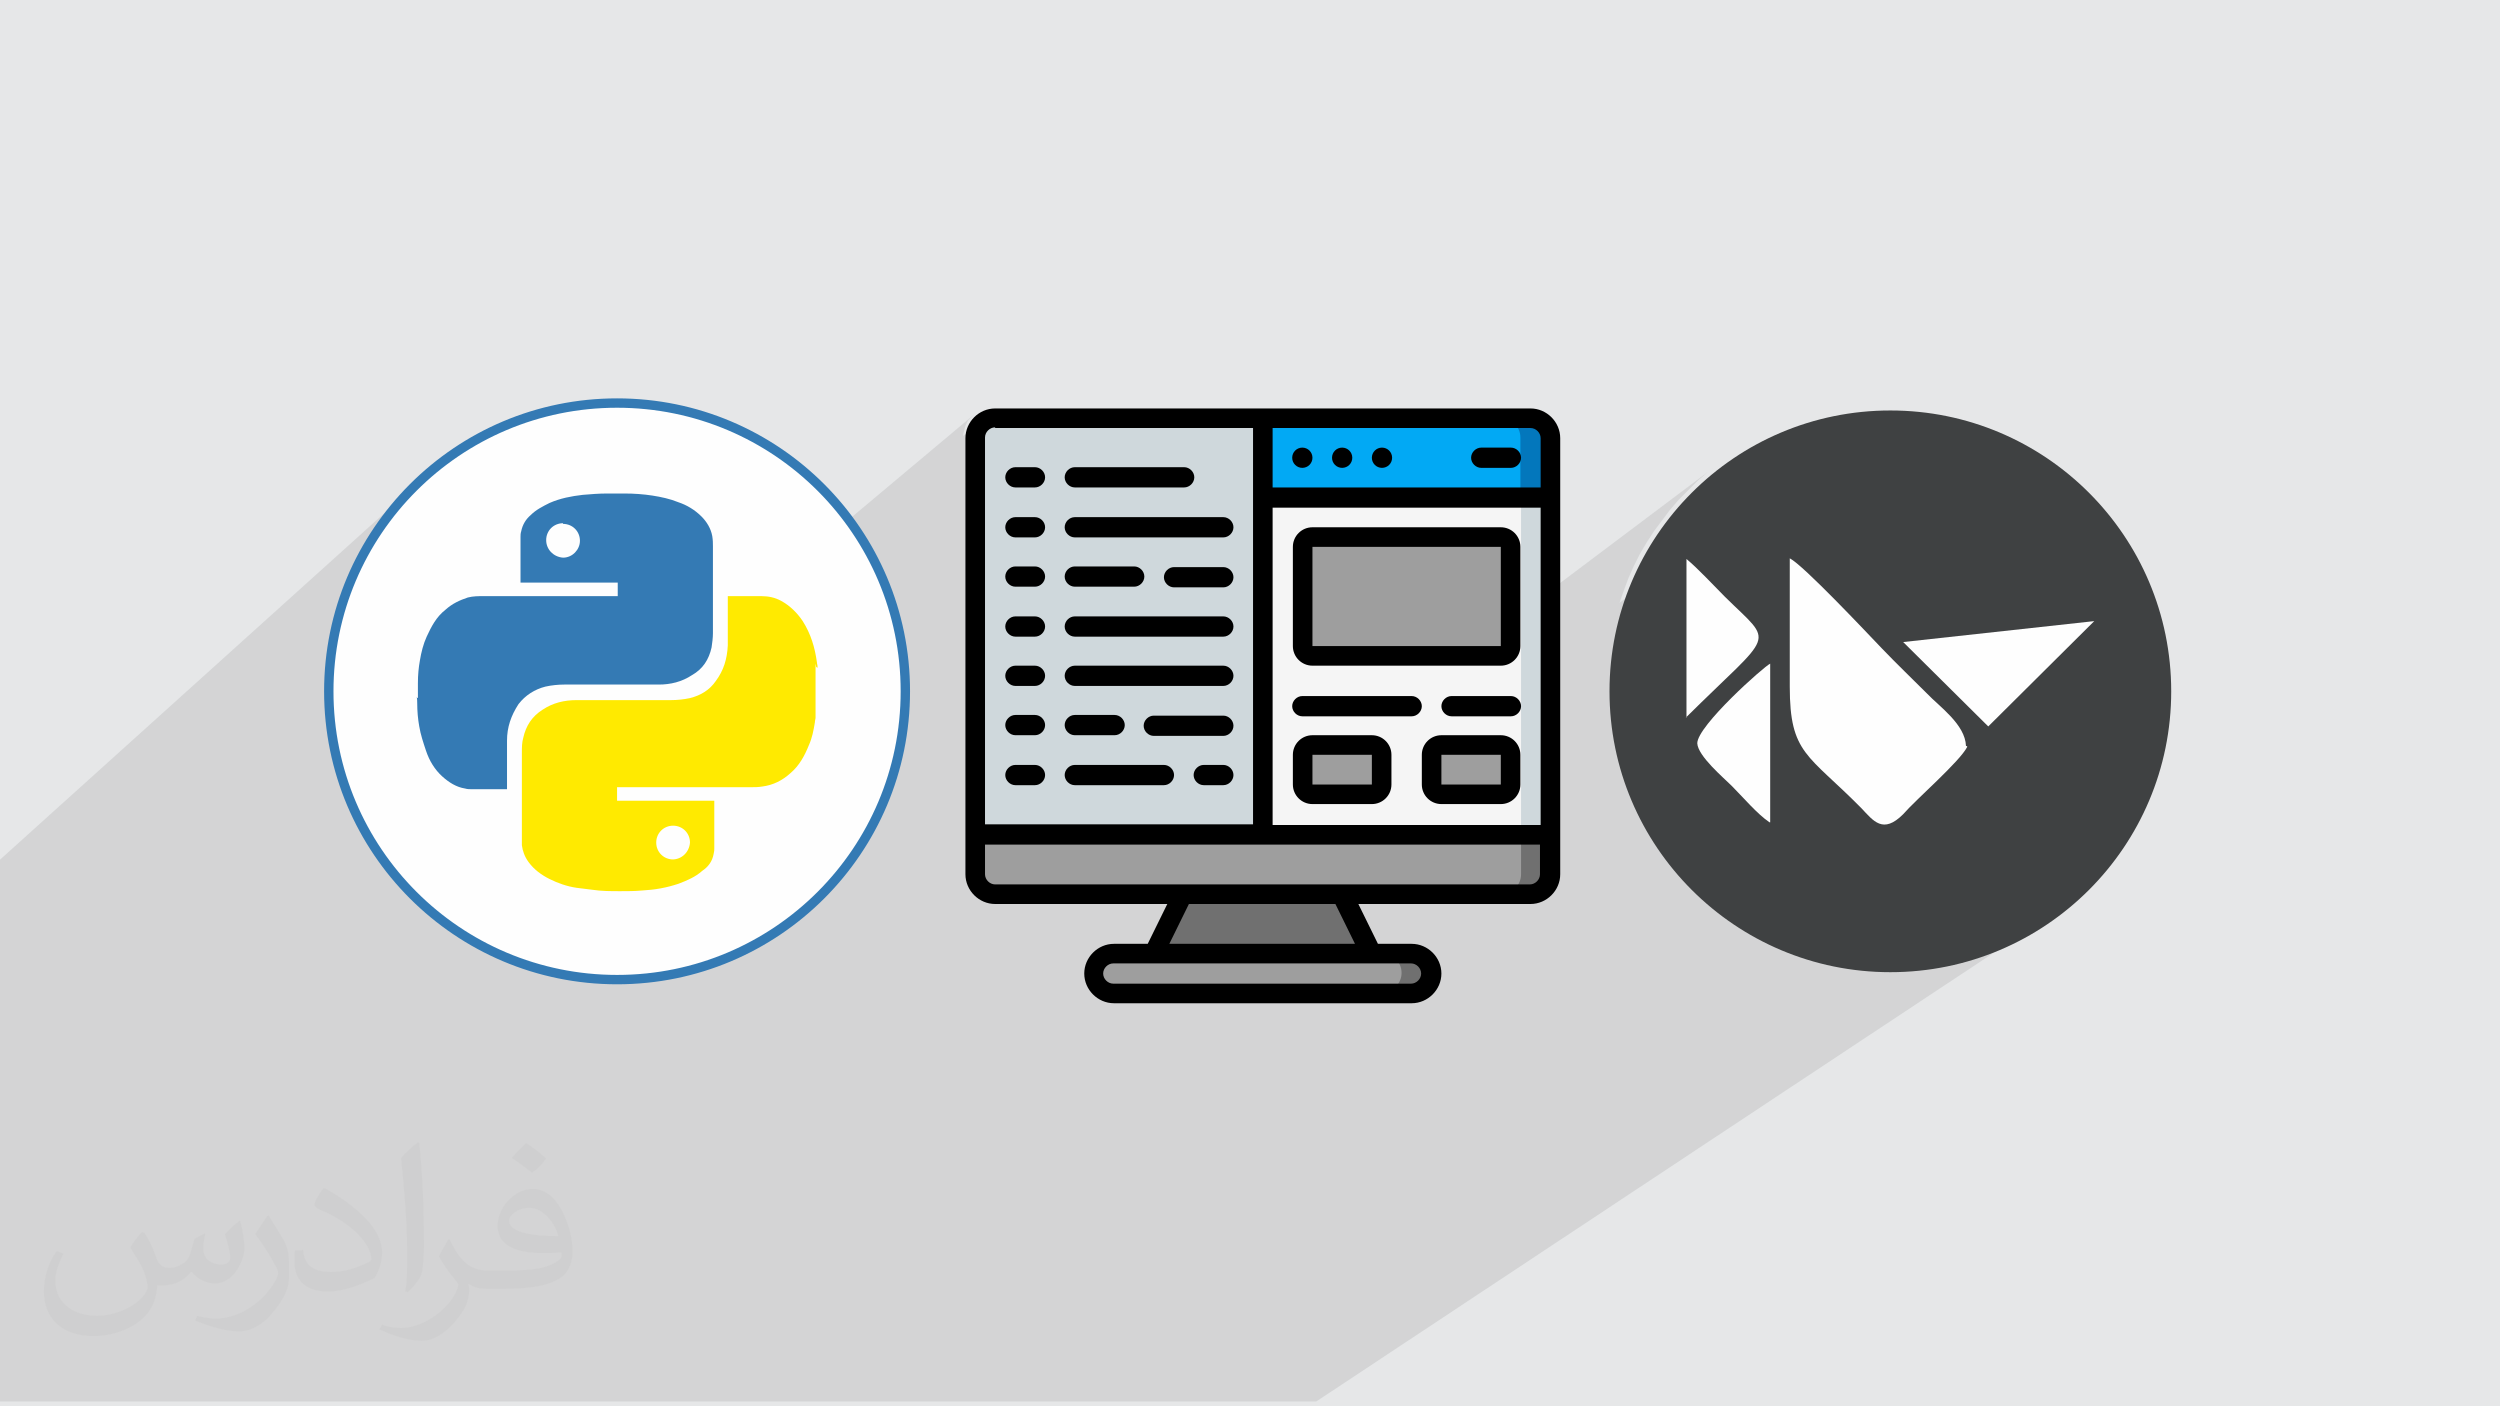 <?xml version="1.0" encoding="UTF-8"?>
<!DOCTYPE svg PUBLIC "-//W3C//DTD SVG 1.1//EN" "http://www.w3.org/Graphics/SVG/1.1/DTD/svg11.dtd">
<!-- Creator: CorelDRAW 2017 -->
<svg xmlns="http://www.w3.org/2000/svg" xml:space="preserve" width="3.703in" height="2.083in" version="1.1" style="shape-rendering:geometricPrecision; text-rendering:geometricPrecision; image-rendering:optimizeQuality; fill-rule:evenodd; clip-rule:evenodd"
viewBox="0 0 3703 2083"
 xmlns:xlink="http://www.w3.org/1999/xlink"
 enable-background="new 0 0 512 512">
 <defs>
  <style type="text/css">
   <![CDATA[
    .str0 {stroke:#347AB4;stroke-width:13.886}
    .fil8 {fill:black}
    .fil6 {fill:#02A9F4}
    .fil7 {fill:#0377BC}
    .fil9 {fill:#3F4142}
    .fil2 {fill:#707070}
    .fil3 {fill:#9E9E9E}
    .fil5 {fill:#CFD8DC}
    .fil0 {fill:#E6E7E8}
    .fil4 {fill:whitesmoke}
    .fil10 {fill:#FEFEFE}
    .fil11 {fill:#347AB4;fill-rule:nonzero}
    .fil12 {fill:#FFEA00;fill-rule:nonzero}
    .fil13 {fill:#373435;fill-opacity:0.031}
    .fil1 {fill:#373435;fill-opacity:0.102}
   ]]>
  </style>
 </defs>
 <g id="Layer_x0020_1">
  <polygon class="fil0" points="-3,0 3706,0 3706,2083 -3,2083 "/>
  <path class="fil1" d="M-3 1986l0 -6 0 0 0 -3 0 -5 0 -15 0 -14 0 -6 0 -4 0 -8 0 -21 0 -12 0 -8 0 -16 0 -2 0 -4 0 -2 0 -3 0 -3 0 -7 0 -1 0 -2 0 -15 0 -2 0 0 0 -21 0 -2 0 -13 0 -2 0 -30 0 -19 0 -6 0 -1 0 -22 0 -9 0 -2 0 -4 0 -28 0 -1 0 -9 0 -45 0 -39 0 -1 0 -1 0 -11 0 -7 0 -15 0 -2 0 -18 0 -1 0 -7 0 -1 0 -11 0 -5 0 -3 0 -8 0 -20 0 -6 0 -181 630 -568 -15 14 -14 15 -13 15 -13 16 -12 17 -11 17 -10 18 -9 18 -9 19 -8 19 -7 20 -6 20 -5 21 -4 21 -3 21 -2 22 -1 22 0 2 303 -267 3 -3 3 -2 3 -2 4 -2 4 -2 4 -2 4 -2 3 -1 3 -1 3 -1 3 -1 3 -1 3 -1 3 -1 3 -1 3 -1 3 -1 3 -1 3 -1 3 -1 3 0 3 0 3 0 5 0 5 0 5 0 5 0 5 0 5 0 5 0 5 0 0 0 0 0 0 0 0 0 0 0 0 0 0 0 0 0 3 0 3 0 3 0 3 0 3 0 3 0 3 0 3 0 0 0 0 0 0 0 0 0 0 0 0 0 0 0 0 0 5 0 5 0 5 0 5 0 5 0 5 1 5 1 5 1 5 1 5 1 5 1 5 1 5 1 5 1 5 2 5 2 5 2 5 2 4 2 4 2 4 3 4 3 4 3 4 4 3 3 3 3 3 3 2 4 2 4 2 4 1 4 1 4 0 2 0 2 0 2 0 2 0 2 0 2 0 2 0 2 0 4 0 4 0 4 0 4 0 4 0 4 0 4 0 4 0 4 0 4 0 4 0 4 0 4 0 4 0 4 0 4 0 4 0 4 0 4 0 4 0 4 0 3 20 -17 0 0 0 0 0 0 0 0 0 0 0 0 0 0 0 0 3 0 3 0 3 0 3 0 3 0 3 0 3 0 3 0 3 0 3 0 3 0 3 0 3 0 3 0 3 0 3 0 3 0 316 -265 -3 3 -3 3 -3 3 -2 4 -2 4 -1 4 -1 4 -1 4 0 3 23 -19 -4 4 -3 5 -2 6 -1 6 0 5 19 -16 -2 2 -1 2 -1 3 0 3 0 76 34 -28 2 -2 2 -1 3 -1 3 0 29 0 3 0 3 1 2 1 2 2 2 2 1 2 1 3 0 3 0 3 -1 3 -1 2 -2 2 -2 2 -82 67 0 10 124 -102 2 -1 3 -1 3 0 162 0 3 0 3 1 2 1 2 2 2 2 1 2 0 1 104 -83 0 26 15 -12 0 60 36 -29 2 -1 3 -1 3 0 3 0 3 1 2 1 2 2 2 2 1 2 1 3 0 3 0 3 -1 3 -1 2 -2 2 -2 2 -40 32 12 0 71 -56 2 -1 3 -1 3 0 3 0 3 1 2 1 2 2 2 2 1 2 1 3 0 3 0 3 -1 3 -1 2 -2 2 -2 2 -40 32 11 0 71 -56 2 -1 3 -1 3 0 3 0 3 1 2 1 2 2 2 2 1 2 1 3 0 3 0 3 -1 3 -1 2 -2 2 -2 2 -41 32 77 0 132 -103 6 1 6 2 5 3 4 4 4 4 3 5 2 6 1 6 0 73 29 0 -19 15 34 0 0 0 0 0 -44 34 0 40 0 104 298 -224 -16 12 -15 13 -14 14 -14 14 -13 15 -12 16 -12 16 -11 17 -10 17 -9 18 -8 18 -7 19 -6 17 95 -70 3 3 3 3 4 3 4 3 4 3 4 4 4 4 4 4 4 4 4 4 4 4 4 4 4 4 4 4 3 3 3 3 7 7 2 2 88 -64 2 1 2 2 3 2 3 3 4 3 4 3 4 4 4 4 5 4 5 5 5 5 5 5 5 5 5 5 5 5 5 5 5 5 5 5 5 5 5 5 5 5 5 5 5 5 5 5 4 5 4 4 4 4 4 4 3 4 3 3 3 3 2 2 4 4 3 3 25 -18 283 -31 -157 157 -34 23 1 6 0 0 1 1 -3 5 -4 5 -5 6 -6 6 -6 7 -7 7 -7 7 -7 7 -8 7 -7 7 -7 7 -7 7 -6 6 -6 6 -5 5 -4 4 -5 5 -5 4 -232 160 8 5 17 10 18 9 18 8 19 7 19 7 20 6 20 5 21 4 21 3 21 2 21 1 21 -1 21 -2 21 -3 21 -4 20 -5 20 -6 19 -7 19 -7 18 -8 18 -9 17 -10 17 -11 -1078 714 -407 0 -3 0 -45 0 -2 0 0 0 -8 0 -60 0 -46 0 -32 0 -90 0 -13 0 -10 0 0 0 -5 0 -4 0 -4 0 -5 0 -6 0 -4 0 0 0 0 0 -1 0 -7 0 -4 0 -9 0 -2 0 -4 0 -5 0 -8 0 -8 0 -11 0 -34 0 -4 0 -13 0 -6 0 0 0 -8 0 -4 0 -1 0 -3 0 -18 0 -54 0 -17 0 -1 0 -4 0 -9 0 -13 0 -27 0 -1 0 -13 0 -3 0 -10 0 -18 0 -18 0 -18 0 -9 0 -5 0 -6 0 -5 0 -7 0 -5 0 -2 0 -2 0 -1 0 -4 0 -1 0 -3 0 0 0 0 0 0 0 -9 0 -3 0 -5 0 -9 0 -5 0 -7 0 -2 0 -1 0 -2 0 -1 0 -7 0 -7 0 -3 0 -2 0 -2 0 0 0 0 0 -2 0 0 0 -1 0 -2 0 -1 0 -1 0 -4 0 -4 0 -3 0 -1 0 0 0 -12 0 0 0 -12 0 -5 0 -26 0 -17 0 -4 0 -13 0 -9 0 -18 0 -8 0 -17 0 -12 0 -1 0 -12 0 -4 0 -4 0 -6 0 -2 0 -2 0 -1 0 0 0 -9 0 -5 0 -2 0 -1 0 -7 0 -5 0 -2 0 -7 0 0 0 -10 0 -1 0 -6 0 -11 0 -29 0 -2 0 -4 0 -2 0 -6 0 -1 0 -13 0 -8 0 -4 0 -4 0 -7 0 -3 0 -1 0 -10 0 -6 0 -2 0 -1 0 -2 0 -2 0 -6 0 -1 0 -3 0 -1 0 -5 0 -3 0 0 0 -6 0 -21 0 -2 0 -1 0 -15 0 -4 0 -4 0 -4 0 0 0 -3 0 -1 0 -2 0 -5 0 -3 0 -1 0 -7 0 -1 0 -5 0 -18 0 -5 0 0 0 -4 0 -21 0 -4 0 0 0 -3 0 -2 0 -9 0 -1 0 0 0 -7 0 -1 0 -2 0 -7 0 0 0 -2 0 -1 0 -3 0 -10 0 -2 0 -2 0 -4 0 -8 0 -13 0 -3 0 -1 0 -2 0 -1 0 -10 0 -8 0 -24 0 -4 0 -10 0 -7 0 -2 0 0 0 -3 0 -2 0 -3 0 -2 0 -3 0 -1 0 -8 0 -1 0 -3 0 -5 0 -14 0 0 0 -7 0 -6 0 0 -1 0 0 0 -1 0 -5 0 -14 0 -2 0 -2 0 -2 0 -4 0 -2 0 -2 0 0 0 -1 0 -5 0 -2 0 -11 0 -10 0 -20 0 -1 0 -3 0 -1 0 -9zm2270 -1382l0 0z"/>
  <g id="_2449642289072">
   <g>
    <g id="Page-1">
     <g id="_026---Computer-Web-Development">
      <polygon id="Shape" class="fil2" points="2032,1412 1709,1412 1753,1324 1988,1324 "/>
      <path id="Shape_0" class="fil3" d="M2120 1442c0,16 -13,29 -29,29l-441 0c-16,0 -29,-13 -29,-29 0,-16 13,-29 29,-29l441 0c16,0 29,13 29,29l0 0z"/>
      <path id="Shape_1" class="fil2" d="M2112 1421c-5,-6 -13,-9 -21,-9l-44 0c16,0 29,13 29,29 0,16 -13,29 -29,29l44 0c16,0 29,-13 29,-29 0,-8 -3,-15 -9,-21l0 0z"/>
      <polygon id="Rectangle-path" class="fil4" points="1871,737 2297,737 2297,1236 1871,1236 "/>
      <polygon id="Rectangle-path_2" class="fil5" points="2253,737 2297,737 2297,1236 2253,1236 "/>
      <path id="Shape_3" class="fil6" d="M2297 649l0 88 -426 0 0 -118 397 0c16,0 29,13 29,29z"/>
      <path id="Shape_4" class="fil7" d="M2267 619l-44 0c16,0 29,13 29,29l0 88 44 0 0 -88c0,-16 -13,-29 -29,-29z"/>
      <path id="Shape_5" class="fil5" d="M1871 619l0 617 -426 0 0 -587c0,-16 13,-29 29,-29l397 0z"/>
      <path id="Shape_6" class="fil3" d="M2297 1236l0 59c0,16 -13,29 -29,29l-793 0c-16,0 -29,-13 -29,-29l0 -59 852 0z"/>
      <path id="Shape_7" class="fil2" d="M2253 1236l0 59c0,16 -13,29 -29,29l44 0c16,0 29,-13 29,-29l0 -59 -44 0z"/>
      <path class="fil3" d="M1944 796l279 0c8,0 15,7 15,15l0 147c0,8 -7,15 -15,15l-279 0c-8,0 -15,-7 -15,-15l0 -147c0,-8 7,-15 15,-15z"/>
      <path class="fil3" d="M1944 1104l88 0c8,0 15,7 15,15l0 44c0,8 -7,15 -15,15l-88 0c-8,0 -15,-7 -15,-15l0 -44c0,-8 7,-15 15,-15z"/>
      <path class="fil3" d="M2135 1104l88 0c8,0 15,7 15,15l0 44c0,8 -7,15 -15,15l-88 0c-8,0 -15,-7 -15,-15l0 -44c0,-8 7,-15 15,-15z"/>
      <g>
       <path id="Shape_8" class="fil8" d="M2267 605l-793 0c-24,0 -44,20 -44,44l0 646c0,24 20,44 44,44l255 0 -29 59 -50 0c-24,0 -44,20 -44,44 0,24 20,44 44,44l441 0c24,0 44,-20 44,-44 0,-24 -20,-44 -44,-44l-50 0 -29 -59 255 0c24,0 44,-20 44,-44l0 -646c0,-24 -20,-44 -44,-44l0 0zm-382 147l397 0 0 470 -397 0 0 -470zm397 -103l0 73 -397 0 0 -88 382 0c8,0 15,7 15,15zm-808 -15l382 0 0 587 -397 0 0 -573c0,-8 7,-15 15,-15zm631 808c0,8 -7,15 -15,15l-441 0c-8,0 -15,-7 -15,-15 0,-8 7,-15 15,-15l441 0c8,0 15,7 15,15l0 0zm-97 -44l-276 0 29 -59 217 0 29 59zm259 -88l-793 0c-8,0 -15,-7 -15,-15l0 -44 822 0 0 44c0,8 -7,15 -15,15z"/>
       <circle id="Oval" class="fil8" cx="1929" cy="678" r="15"/>
       <circle id="Oval_9" class="fil8" cx="1988" cy="678" r="15"/>
       <circle id="Oval_10" class="fil8" cx="2047" cy="678" r="15"/>
       <path id="Shape_11" class="fil8" d="M2194 693l44 0c8,0 15,-7 15,-15 0,-8 -7,-15 -15,-15l-44 0c-8,0 -15,7 -15,15 0,8 7,15 15,15l0 0z"/>
       <path id="Shape_12" class="fil8" d="M2223 781l-279 0c-16,0 -29,13 -29,29l0 147c0,16 13,29 29,29l279 0c16,0 29,-13 29,-29l0 -147c0,-16 -13,-29 -29,-29l0 0zm-279 176l0 -147 279 0 0 147 -279 0z"/>
       <path id="Shape_13" class="fil8" d="M2091 1031l-162 0c-8,0 -15,7 -15,15 0,8 7,15 15,15l162 0c8,0 15,-7 15,-15 0,-8 -7,-15 -15,-15z"/>
       <path id="Shape_14" class="fil8" d="M2238 1031l-88 0c-8,0 -15,7 -15,15 0,8 7,15 15,15l88 0c8,0 15,-7 15,-15 0,-8 -7,-15 -15,-15z"/>
       <path id="Shape_15" class="fil8" d="M2032 1089l-88 0c-16,0 -29,13 -29,29l0 44c0,16 13,29 29,29l88 0c16,0 29,-13 29,-29l0 -44c0,-16 -13,-29 -29,-29zm-88 73l0 -44 88 0 0 44 -88 0z"/>
       <path id="Shape_16" class="fil8" d="M2223 1089l-88 0c-16,0 -29,13 -29,29l0 44c0,16 13,29 29,29l88 0c16,0 29,-13 29,-29l0 -44c0,-16 -13,-29 -29,-29zm-88 73l0 -44 88 0 0 44 -88 0z"/>
       <path id="Shape_17" class="fil8" d="M1504 722l29 0c8,0 15,-7 15,-15 0,-8 -7,-15 -15,-15l-29 0c-8,0 -15,7 -15,15 0,8 7,15 15,15z"/>
       <path id="Shape_18" class="fil8" d="M1592 722l162 0c8,0 15,-7 15,-15 0,-8 -7,-15 -15,-15l-162 0c-8,0 -15,7 -15,15 0,8 7,15 15,15z"/>
       <path id="Shape_19" class="fil8" d="M1504 796l29 0c8,0 15,-7 15,-15 0,-8 -7,-15 -15,-15l-29 0c-8,0 -15,7 -15,15 0,8 7,15 15,15z"/>
       <path id="Shape_20" class="fil8" d="M1592 796l220 0c8,0 15,-7 15,-15 0,-8 -7,-15 -15,-15l-220 0c-8,0 -15,7 -15,15 0,8 7,15 15,15z"/>
       <path id="Shape_21" class="fil8" d="M1504 869l29 0c8,0 15,-7 15,-15 0,-8 -7,-15 -15,-15l-29 0c-8,0 -15,7 -15,15 0,8 7,15 15,15z"/>
       <path id="Shape_22" class="fil8" d="M1592 869l88 0c8,0 15,-7 15,-15 0,-8 -7,-15 -15,-15l-88 0c-8,0 -15,7 -15,15 0,8 7,15 15,15z"/>
       <path id="Shape_23" class="fil8" d="M1504 943l29 0c8,0 15,-7 15,-15 0,-8 -7,-15 -15,-15l-29 0c-8,0 -15,7 -15,15 0,8 7,15 15,15z"/>
       <path id="Shape_24" class="fil8" d="M1592 943l220 0c8,0 15,-7 15,-15 0,-8 -7,-15 -15,-15l-220 0c-8,0 -15,7 -15,15 0,8 7,15 15,15z"/>
       <path id="Shape_25" class="fil8" d="M1504 1016l29 0c8,0 15,-7 15,-15 0,-8 -7,-15 -15,-15l-29 0c-8,0 -15,7 -15,15 0,8 7,15 15,15l0 0z"/>
       <path id="Shape_26" class="fil8" d="M1592 1016l220 0c8,0 15,-7 15,-15 0,-8 -7,-15 -15,-15l-220 0c-8,0 -15,7 -15,15 0,8 7,15 15,15l0 0z"/>
       <path id="Shape_27" class="fil8" d="M1504 1089l29 0c8,0 15,-7 15,-15 0,-8 -7,-15 -15,-15l-29 0c-8,0 -15,7 -15,15 0,8 7,15 15,15l0 0z"/>
       <path id="Shape_28" class="fil8" d="M1592 1089l59 0c8,0 15,-7 15,-15 0,-8 -7,-15 -15,-15l-59 0c-8,0 -15,7 -15,15 0,8 7,15 15,15l0 0z"/>
       <path id="Shape_29" class="fil8" d="M1504 1163l29 0c8,0 15,-7 15,-15 0,-8 -7,-15 -15,-15l-29 0c-8,0 -15,7 -15,15 0,8 7,15 15,15l0 0z"/>
       <path id="Shape_30" class="fil8" d="M1592 1163l132 0c8,0 15,-7 15,-15 0,-8 -7,-15 -15,-15l-132 0c-8,0 -15,7 -15,15 0,8 7,15 15,15l0 0z"/>
       <path id="Shape_31" class="fil8" d="M1812 1133l-29 0c-8,0 -15,7 -15,15 0,8 7,15 15,15l29 0c8,0 15,-7 15,-15 0,-8 -7,-15 -15,-15l0 0z"/>
       <path id="Shape_32" class="fil8" d="M1812 840l-73 0c-8,0 -15,7 -15,15 0,8 7,15 15,15l73 0c8,0 15,-7 15,-15 0,-8 -7,-15 -15,-15z"/>
       <path id="Shape_33" class="fil8" d="M1812 1060l-103 0c-8,0 -15,7 -15,15 0,8 7,15 15,15l103 0c8,0 15,-7 15,-15 0,-8 -7,-15 -15,-15l0 0z"/>
      </g>
     </g>
    </g>
   </g>
   <circle class="fil9" cx="2800" cy="1024" r="416"/>
   <g>
    <path class="fil10" d="M2912 1105c-1,-32 -40,-59 -57,-77 -24,-24 -45,-44 -68,-68 -22,-23 -116,-123 -136,-133 0,64 0,126 0,190 0,100 27,100 106,180 18,19 32,39 62,9 19,-22 84,-78 95,-100l-1 -1 0 0z"/>
    <polygon class="fil10" points="2819,951 2945,1076 3102,920 "/>
    <path class="fil10" d="M2622 1217l0 -234c-9,4 -108,92 -108,118 1,19 39,51 51,63 16,16 38,42 56,54l1 0z"/>
    <path class="fil10" d="M2497 1063c132,-131 132,-106 58,-179 -17,-17 -40,-42 -57,-56l0 235 -1 0z"/>
   </g>
   <circle class="fil10 str0" cx="914" cy="1024" r="427"/>
   <g>
    <path class="fil11" d="M619 1034c0,-7 0,-13 0,-20 0,-1 0,-1 0,-2 0,-12 1,-23 3,-34 2,-12 5,-24 10,-35 7,-15 14,-29 28,-40 10,-9 21,-14 33,-18 8,-2 15,-2 23,-2 66,0 132,0 198,0 0,0 1,0 1,0 0,-7 0,-13 0,-20 -48,0 -95,0 -144,0 0,-1 0,-1 0,-2 0,-21 0,-43 0,-64 0,-1 0,-1 0,-2 0,-2 0,-5 1,-8 2,-10 7,-18 14,-24 8,-8 18,-13 28,-18 16,-7 32,-10 49,-12 12,-1 24,-2 36,-2 0,0 1,0 1,0 8,0 15,0 23,0 0,0 1,0 2,0 14,0 28,1 41,3 13,2 27,5 39,10 12,4 24,11 34,21 8,8 14,18 16,29 1,6 1,11 1,15 0,43 0,86 0,129 0,7 -1,14 -2,21 -4,18 -13,32 -29,41 -15,10 -32,14 -49,14 -46,0 -94,0 -140,0 -9,0 -19,1 -28,3 -16,4 -30,13 -40,26 -11,17 -17,34 -17,54 0,23 0,46 0,70 0,0 0,1 0,2 -1,0 -1,0 -2,0 -17,0 -33,0 -50,0 -3,0 -7,0 -10,-1 -13,-2 -24,-9 -34,-18 -11,-10 -19,-23 -24,-38 -4,-12 -8,-24 -10,-36 -2,-11 -3,-23 -3,-34 0,-3 0,-7 -1,-10l0 0 0 1 0 0zm215 -259l0 0c-14,0 -25,11 -25,25 0,14 11,25 25,26 14,0 25,-12 25,-25 0,-14 -11,-25 -25,-25l0 0 0 -1z"/>
    <path class="fil12" d="M1208 983c0,27 0,53 0,80 0,2 -1,4 -1,7 -2,12 -4,23 -9,34 -6,15 -14,30 -27,41 -12,11 -26,18 -42,20 -6,1 -11,1 -17,1 -65,0 -132,0 -197,0 0,0 -1,0 -1,0 0,7 0,13 0,20 48,0 95,0 144,0 0,1 0,1 0,2 0,23 0,45 0,69 0,2 0,4 -1,8 -2,11 -8,19 -17,25 -10,9 -22,14 -35,19 -18,6 -35,9 -54,10 -11,1 -22,1 -32,1 -14,0 -28,0 -41,-2 -9,-1 -17,-2 -24,-3 -14,-2 -28,-7 -40,-13 -12,-6 -23,-14 -31,-25 -6,-8 -9,-17 -10,-25 0,-3 0,-7 0,-10 0,-42 0,-85 0,-127 0,-8 0,-15 2,-22 4,-18 13,-32 29,-42 15,-10 32,-14 50,-14 46,0 94,0 140,0 9,0 19,-1 28,-3 16,-4 29,-12 38,-25 12,-16 17,-33 18,-53 0,-23 0,-48 0,-71 0,-1 0,-1 0,-2 1,0 1,0 2,0 16,0 32,0 48,0 10,0 20,2 29,7 13,7 24,18 32,30 12,19 18,39 21,61 0,2 1,4 1,8l0 0 -2 -1 0 0zm-212 290l0 0c14,0 25,-11 26,-25 0,-14 -11,-25 -25,-25 -14,0 -25,11 -25,25 0,14 11,25 25,25l-1 0z"/>
   </g>
  </g>
  <path class="fil13" d="M214 1826c7,11 12,21 16,33 3,7 5,19 21,19 5,0 11,-1 17,-5 7,-3 12,-9 14,-17l6 -21 15 -8 1 1c-2,8 -3,16 -3,21 0,18 15,24 27,24 7,0 13,-3 13,-10 0,-8 -4,-23 -8,-35 7,-7 14,-14 22,-20l1 1c4,15 6,30 6,40 0,10 -4,20 -8,27 -7,14 -20,25 -36,25 -12,0 -25,-6 -34,-17l-1 0c-9,11 -22,20 -43,20l-7 0c-1,14 -4,24 -9,33 -13,25 -50,42 -85,42 -49,0 -74,-28 -74,-66 0,-23 8,-45 19,-60l10 4c-7,14 -12,27 -12,40 0,35 29,52 62,52 31,0 69,-19 75,-42 -3,-25 -12,-36 -26,-59 4,-8 10,-15 17,-23l1 0 0 0 0 0zm565 -133c10,6 20,14 30,23 -6,8 -12,15 -21,21 -10,-8 -20,-15 -30,-22 7,-8 14,-15 21,-22l0 0 0 0 0 0 0 0 0 0zm5 96c-17,0 -30,11 -30,19 0,17 33,23 73,23 -5,-20 -23,-42 -43,-42zm-37 93c22,0 41,-1 55,-4 16,-4 30,-12 30,-18 0,-1 0,-3 -1,-5 -9,1 -19,1 -29,1 -29,0 -52,-7 -61,-23 -2,-5 -4,-10 -4,-16 0,-16 7,-31 19,-42 10,-9 21,-14 33,-14 21,0 37,16 48,42 6,14 11,31 11,51 0,14 -4,25 -12,34 -16,15 -45,21 -90,21l-20 0 0 0 -5 0c-11,0 -19,-2 -26,-7l-1 0c0,3 1,5 1,8 0,10 -3,23 -10,33 -20,30 -42,43 -60,43 -19,0 -42,-7 -63,-17l4 -7c7,3 16,5 29,5 34,0 78,-33 84,-64 -1,-3 -4,-6 -7,-10 -10,-12 -16,-22 -22,-32 5,-10 10,-18 14,-25l2 0c14,29 28,46 57,46l5 0 0 0 21 0 0 0 0 0 0 0 0 0 0 0zm-147 31c3,-14 3,-29 3,-43l0 -21c0,-39 -5,-96 -9,-134 7,-8 17,-17 25,-23l2 1c5,47 7,101 7,151 0,13 -1,26 -2,35 -1,12 -8,21 -22,35l-3 -1zm-151 -62c1,18 10,33 41,33 20,0 36,-5 55,-14 3,-1 5,-3 5,-5 0,-12 -9,-27 -24,-41 -14,-13 -34,-25 -52,-32 -6,-3 -8,-5 -8,-8 0,-5 7,-16 13,-24l2 0c21,11 43,27 60,44 15,16 25,33 25,51 0,13 -4,26 -11,38 -23,11 -46,20 -70,20 -29,0 -49,-14 -49,-45 0,-3 0,-9 1,-16l10 0 0 0 0 0 0 0 0 0 0 0zm-52 -52l18 29c7,11 13,22 13,41l0 24c0,19 -12,39 -32,60 -15,14 -29,19 -42,19 -19,0 -40,-6 -65,-16l3 -7c8,2 17,4 28,4 36,0 72,-26 89,-58 2,-4 3,-7 3,-9 0,-4 -2,-8 -4,-11 -9,-17 -19,-33 -30,-47 6,-9 12,-18 18,-27l1 0 0 0 0 0 0 0 0 0 0 0z"/>
 </g>
</svg>
